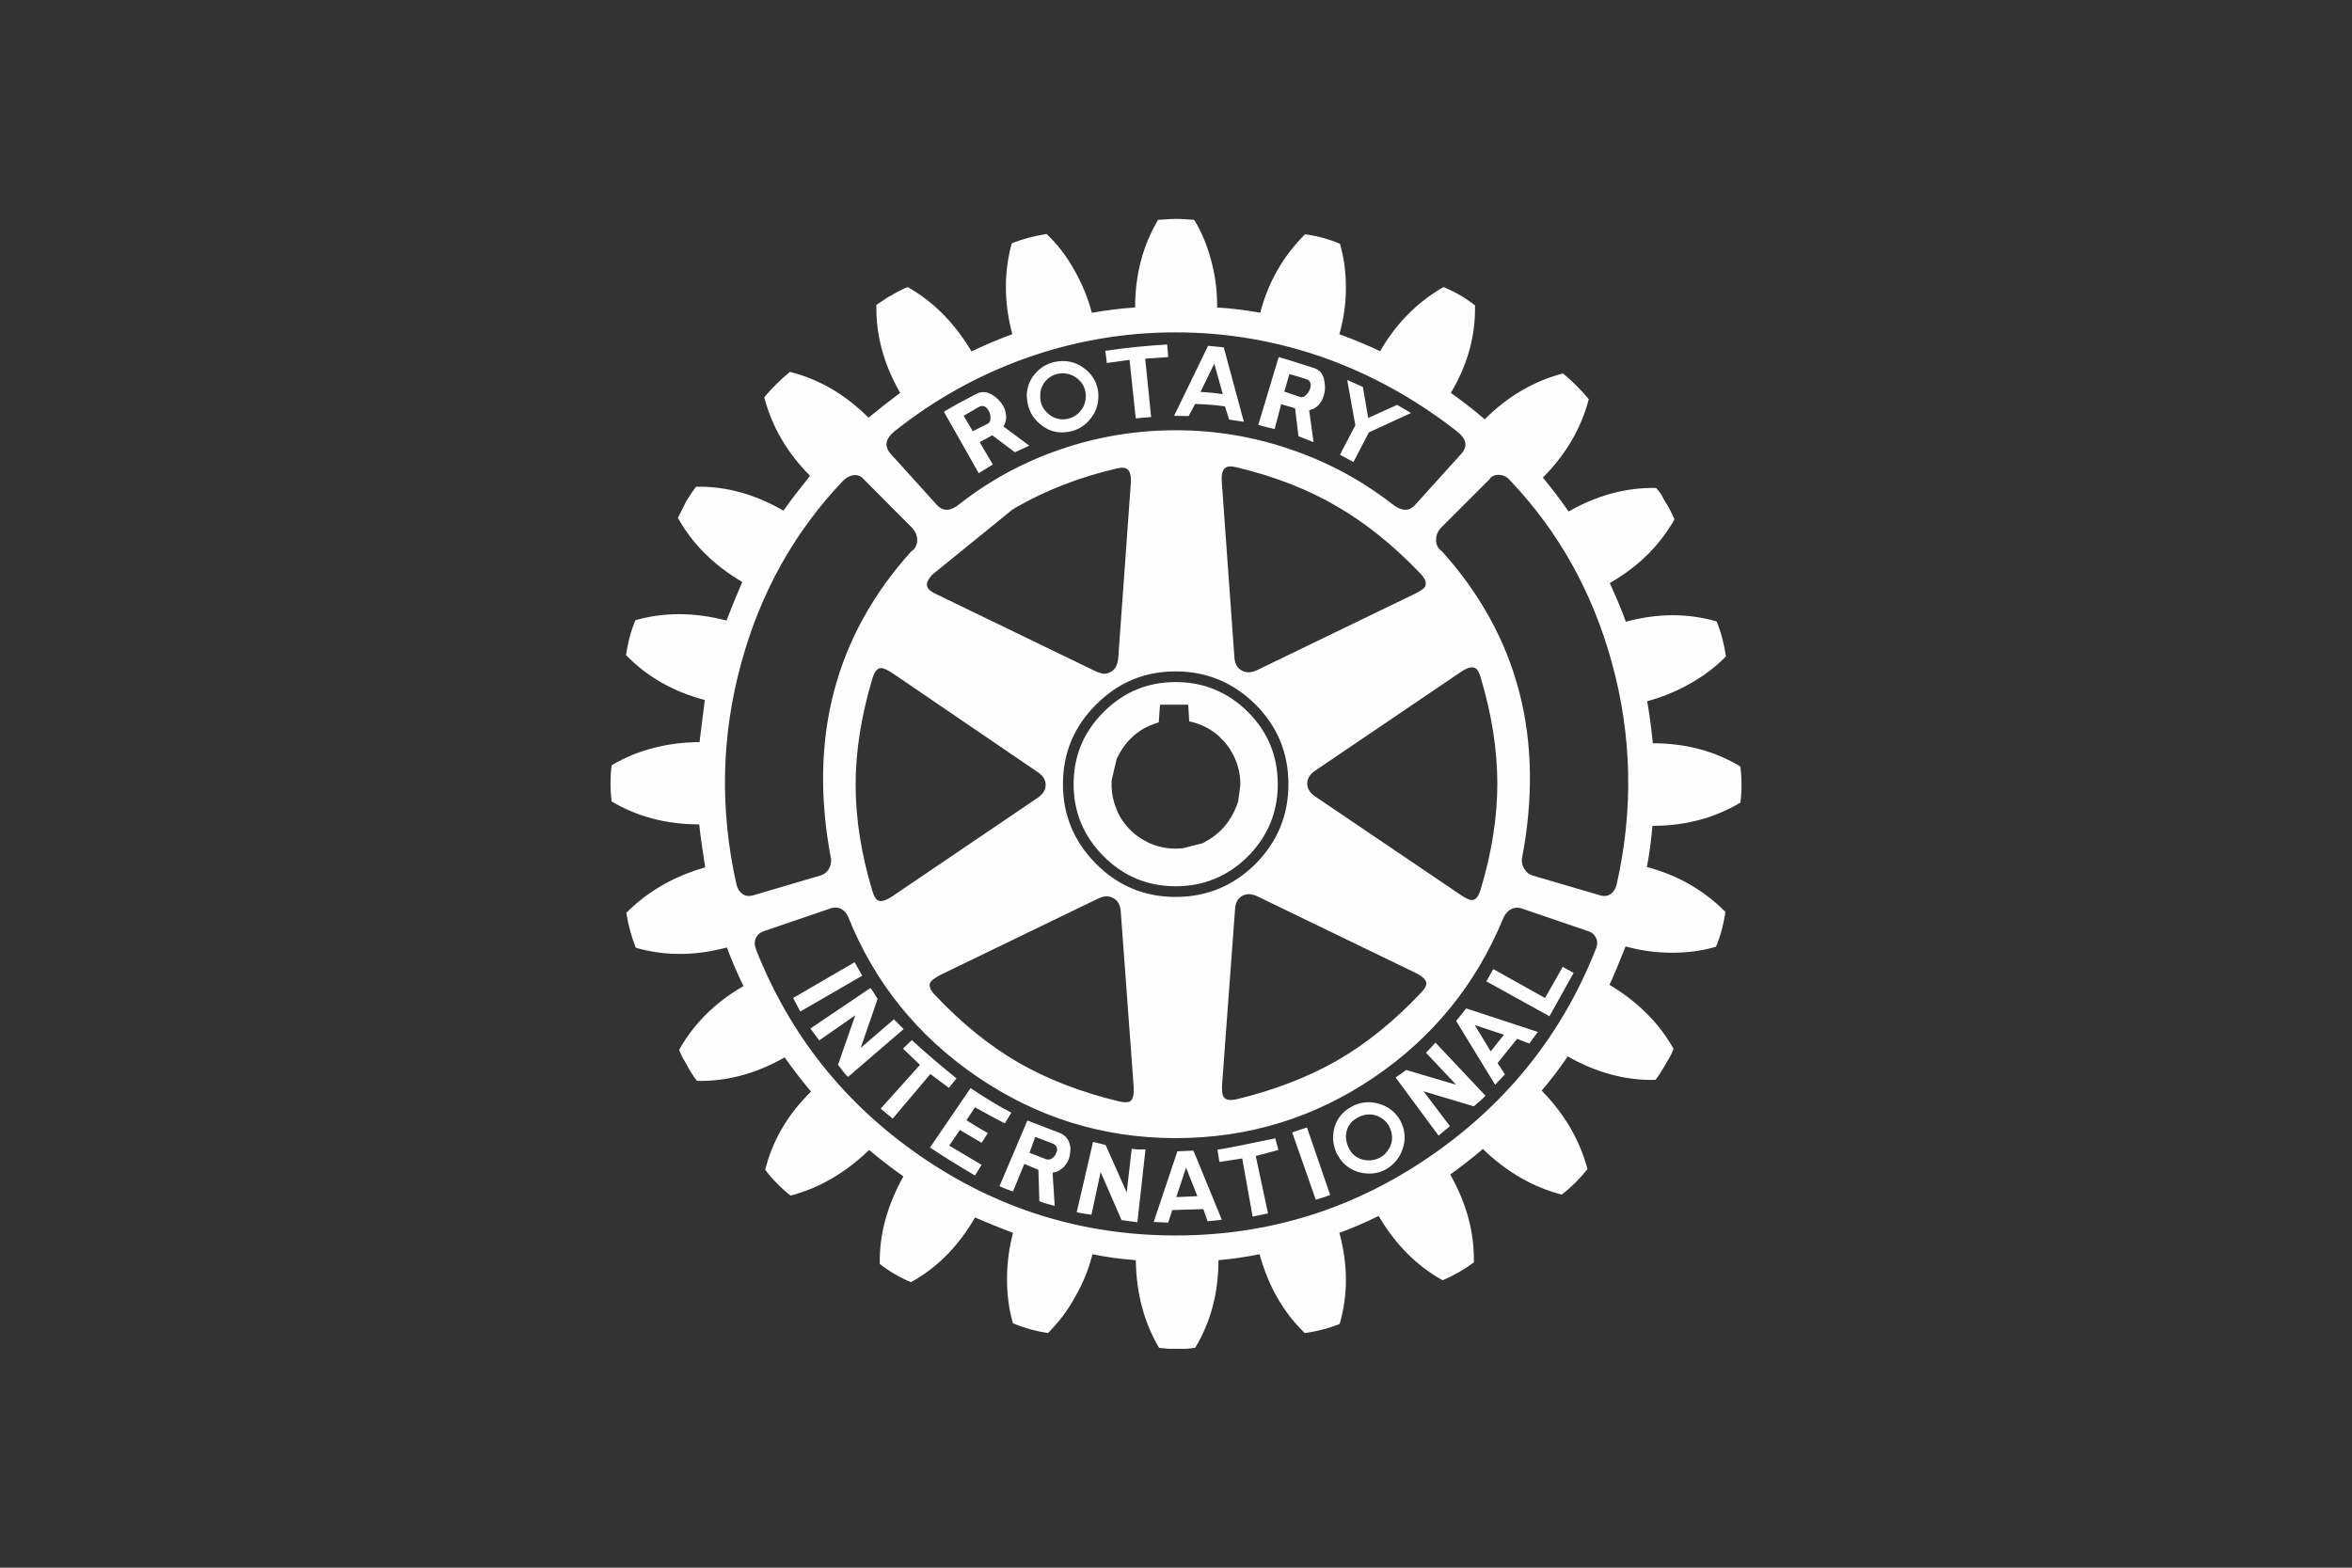 <?xml version="1.0" encoding="utf-8"?>
<!-- Generator: Adobe Illustrator 24.0.1, SVG Export Plug-In . SVG Version: 6.00 Build 0)  -->
<svg version="1.1" id="Layer_1" xmlns="http://www.w3.org/2000/svg" xmlns:xlink="http://www.w3.org/1999/xlink" x="0px" y="0px"
	 viewBox="0 0 1200 800" style="enable-background:new 0 0 1200 800;" xml:space="preserve">
<rect x="0" y="0" width="1200" height="800" fill="#333333" stroke="none"/>
<style type="text/css">
	.st0{fill:#FFFFFF;fill-opacity:0.996;}
</style>
<path class="st0" d="M810.6,203.71c-3.96-4.79-8.37-9.2-13.17-13.16c-14.97,3.96-28.28,11.76-39.91,23.43
	c-5.54-4.78-11.32-9.28-17.3-13.49c8.55-14.3,12.66-29.19,12.33-44.68c-4.9-3.81-10.3-6.95-16.05-9.31
	c-13.33,7.59-24.12,18.48-32.34,32.68c-6.82-3.17-13.76-6.04-20.82-8.63c2.13-7.3,3.23-14.83,3.33-22.6
	c0.12-8.45-0.89-16.31-3.04-23.57c-5.69-2.39-11.67-4.01-17.79-4.82c-11.12,11.02-18.75,24.37-22.89,40.05
	c-7.26-1.34-14.6-2.25-21.98-2.7c0.12-7.67-0.79-15.32-2.7-22.75c-2.03-8.13-5.02-15.46-8.96-21.98h-0.34l-4-0.28
	c-1.6-0.13-3.21-0.2-4.81-0.19c-1.71,0-3.31,0.06-4.82,0.19l-4.48,0.28c-7.81,13.15-11.72,28.06-11.72,44.73
	c-6.81,0.42-14.17,1.32-22.07,2.7c-1.97-7.45-4.89-14.61-8.68-21.31c-4.04-7.36-8.84-13.65-14.41-18.89
	c-6.74,1.06-12.67,2.67-17.79,4.81c-4.07,14.85-3.98,30.29,0.3,46.32c-6.5,2.35-13.44,5.28-20.83,8.78
	c-8.55-14.4-19.39-25.34-32.53-32.82c-1.39,0.51-2.88,1.2-4.48,2.07c-1.37,0.69-2.71,1.45-4.01,2.26c-0.78,0.34-1.52,0.76-2.22,1.25
	l-5.29,3.52c-0.32,15.29,3.72,30.25,12.14,44.87c-6.29,4.72-11.67,8.96-16.14,12.68c-11.86-11.85-25.22-19.65-40.1-23.38
	c-4.77,3.9-9.16,8.25-13.12,12.97c3.96,15.06,11.75,28.42,23.38,40.05c-5.56,6.94-10.09,12.87-13.59,17.79
	c-14.66-8.46-29.51-12.52-44.58-12.2c-1.81,2.38-3.46,4.84-4.97,7.38l-4.29,8.52c7.45,13.34,18.4,24.23,32.83,32.68
	c-4.06,9.61-6.72,16.18-8.01,19.71c-16.35-4.27-31.84-4.34-46.46-0.19c-2.25,5.23-3.86,11.19-4.81,17.83
	c10.79,11.09,24.19,18.72,40.19,22.9l-2.7,21.5c-7.73,0.01-15.44,0.97-22.94,2.85c-7.72,1.9-15.11,4.93-21.93,9
	c-0.74,6.11-0.74,12.3,0,18.41c13.15,7.81,28.05,11.72,44.73,11.72c0.31,3.62,1.33,10.94,3.03,21.93
	c-16.03,4.59-29.44,12.34-40.24,23.23c0.97,6.2,2.57,12.13,4.82,17.79c14.85,4.27,30.33,4.22,46.47-0.15
	c2.51,6.7,5.33,13.28,8.48,19.71c-14.4,8.32-25.33,19.17-32.82,32.54c0.74,2.01,1.64,3.89,2.7,5.59c0.19,0.39,0.41,0.76,0.67,1.11
	c1.79,3.54,3.7,6.59,5.73,9.16c15.17,0.32,30.08-3.68,44.74-12.01c4.24,6,8.72,11.83,13.44,17.45
	c-11.85,11.63-19.65,24.94-23.37,39.91c3.72,4.92,8.05,9.31,12.96,13.17c14.66-3.86,28.01-11.62,40.06-23.29
	c5.64,4.74,11.48,9.24,17.49,13.5c-8.35,14.94-12.37,29.83-12.05,44.68c4.83,3.76,10.12,6.86,15.91,9.3
	c13.34-7.36,24.23-18.36,32.68-33.02c7.26,3.11,13.72,5.73,19.38,7.85c-1.95,7.38-2.97,14.98-3.04,22.61
	c-0.1,8.45,0.9,16.3,3.04,23.57c5.66,2.34,11.58,4,17.79,4.96c5.46-5.33,10.21-11.69,14.27-19.09c3.86-6.84,6.67-13.9,8.48-21.16
	c6.62,1.42,13.99,2.43,22.12,3.04c0.23,16.9,4.18,31.81,11.86,44.72c0.32,0,0.69,0.05,1.11,0.14l3.71,0.35h9.3l4.29-0.49
	c7.93-13.05,11.89-27.95,11.89-44.72c7.04-0.61,14.04-1.62,20.97-3.04c4.5,16.36,12.2,29.77,23.09,40.25
	c6.63-0.97,12.55-2.52,17.79-4.68c4.27-14.84,4.24-30.33-0.14-46.46c6.39-2.35,13.06-5.22,20.01-8.63
	c8.54,14.52,19.43,25.47,32.67,32.82c5.56-2.35,10.86-5.38,15.91-9.1c0.32-15.17-3.7-30.13-12.05-44.88
	c5.74-4.09,11.31-8.43,16.67-13.01c12.18,11.76,25.6,19.51,40.26,23.27c4.87-3.8,9.27-8.17,13.1-13.02
	c-3.95-14.85-11.74-28.19-23.38-40.05c4.77-5.56,9.21-11.38,13.31-17.45c14.62,8.32,29.51,12.32,44.67,11.99l0.49-0.47
	c1.09-1.48,2.38-3.46,3.86-5.93c1.38-2.35,2.55-4.37,3.52-6.08l0.33-0.67c0.42-1.06,0.79-1.97,1.11-2.7
	c-7.25-13.05-18.15-23.94-32.68-32.68c2.02-4.27,4.75-10.8,8.2-19.58c7.36,2.03,14.87,3.1,22.55,3.2
	c8.45,0.12,16.31-0.89,23.57-3.04c2.24-5.24,3.85-11.17,4.81-17.79c-11.02-11.12-24.37-18.75-40.06-22.9
	c1.26-6.52,2.21-13.53,2.85-21.01c16.67,0,31.63-3.96,44.88-11.85c0.76-6.08,0.76-12.21,0-18.41
	c-13.02-7.91-27.92-11.87-44.69-11.87c-0.68-7.2-1.64-14.37-2.89-21.49c7.44-1.96,14.6-4.87,21.3-8.64
	c7.39-4.07,13.69-8.83,18.9-14.26c-1.06-6.84-2.65-12.77-4.77-17.79c-14.74-4.27-30.19-4.22-46.32,0.15
	c-1.83-5.24-4.56-11.81-8.2-19.71c12.09-6.95,21.71-15.58,28.87-25.94l3.18-4.82c0.33-0.64,0.65-1.23,0.97-1.78
	c-1.46-3.47-3.24-6.79-5.3-9.94c-0.55-1.17-1.17-2.29-1.88-3.37c-0.67-0.93-1.38-1.83-2.12-2.7c-15.17-0.33-30.06,3.68-44.69,12
	c-4.15-5.94-8.54-11.71-13.15-17.3C798.93,231.91,806.74,218.55,810.6,203.71 M759.94,244.58c0.96-1.51,2.49-2.26,4.63-2.26
	c2.33,0,4.31,0.96,5.92,2.88c24.58,25.87,41.85,56.69,51.76,92.45c10.39,37.5,11.24,75.43,2.56,113.8
	c-0.51,2.01-1.46,3.56-2.84,4.62c-1.6,1.19-3.49,1.46-5.63,0.81l-34.27-10.07c-1.63-0.46-3.05-1.49-4-2.89
	c-1.18-1.57-1.75-3.5-1.63-5.45c11.85-61.33-1.71-113.7-40.69-157.08c-1.87-1.18-3.01-3.23-3.03-5.44c-0.14-2.45,0.67-4.63,2.4-6.56
	L759.94,244.58 M625.32,238.65c1.06-0.77,2.92-0.83,5.59-0.19c19.25,4.59,36.3,11.23,51.15,19.91c14.74,8.55,28.94,19.97,42.6,34.27
	c2.57,2.67,3.37,4.92,2.4,6.75c-0.51,0.97-2.27,2.19-5.25,3.66l-80.5,38.95c-2.99,1.38-5.59,1.43-7.8,0.14
	c-2.25-1.15-3.49-3.38-3.71-6.7l-6.41-89.12C623.06,242.17,623.71,239.62,625.32,238.65 M658.95,229.5
	c-19.01-6.62-39-9.97-59.13-9.93c-20.41,0-40.17,3.31-59.29,9.93c-18.34,6.31-35.51,15.62-50.8,27.57
	c-2.35,1.93-4.42,2.94-6.22,3.04c-1.93,0.23-3.76-0.58-5.5-2.41l-23.86-26.41c-3.08-3.76-2.33-7.5,2.27-11.23
	c19.89-15.87,42.24-28.38,66.18-37.02c24.77-8.91,50.89-13.46,77.22-13.44c26.41,0,52.12,4.48,77.12,13.44
	c23.71,8.64,45.82,20.98,66.32,37.02c4.82,3.72,5.68,7.47,2.55,11.23l-23.85,26.41c-1.71,1.83-3.52,2.64-5.45,2.41
	c-1.83-0.1-3.96-1.11-6.41-3.04C694.69,245.1,677.41,235.79,658.95,229.5 M745.04,343.1c3.4-2.34,5.92-3.08,7.52-2.21
	c1.16,0.51,2.13,2.12,2.89,4.81c5.66,18.99,8.49,37.03,8.49,54.13c0,17.22-2.83,35.23-8.49,54.03c-1.06,3.63-2.55,5.45-4.47,5.45
	c-1.29,0-3.27-0.92-5.93-2.76L671,406.43c-2.7-1.83-4.04-4.03-4.04-6.6c0-2.54,1.35-4.72,4.04-6.56L745.04,343.1 M599.82,342.62
	c15.81,0,29.39,5.63,40.73,16.87c11.21,11.21,16.81,24.78,16.81,40.68c0,15.81-5.6,29.39-16.81,40.73
	c-11.35,11.21-24.92,16.81-40.73,16.81s-29.33-5.61-40.53-16.81c-11.32-11.35-16.97-24.92-16.97-40.73
	c0-15.9,5.66-29.47,16.97-40.68C570.49,348.25,584,342.62,599.82,342.62 M630.13,463.94c0.19-3.19,1.37-5.42,3.52-6.7
	c2.24-1.29,4.86-1.24,7.85,0.15l80.46,38.94c3.72,1.79,5.65,3.61,5.78,5.44c0,1.39-0.97,3.04-2.89,4.97
	c-13.6,14.42-27.81,25.92-42.66,34.46c-14.75,8.45-31.78,15.02-51.09,19.71c-3.63,0.84-5.93,0.41-6.89-1.29
	c-0.65-1.07-0.88-3.25-0.67-6.57L630.13,463.94 M766.83,468.9c1.16-2.67,2.76-4.42,4.82-5.25c1.37-0.54,2.88-0.61,4.29-0.19
	l34.32,11.71c1.92,0.65,3.25,1.76,4,3.37c0.87,1.61,0.87,3.47,0,5.59c-17.1,43.38-44.99,78.49-83.68,105.31
	c-39.39,27.35-82.98,41.03-130.76,41.03c-47.85,0-91.43-13.62-130.76-40.87c-38.48-26.71-66.25-61.74-83.35-105.12
	c-0.83-2.26-0.83-4.24,0-5.94c0.77-1.6,2.13-2.72,4.06-3.37l34.27-11.71c1.38-0.42,2.83-0.42,4.34,0c1.92,0.76,3.37,2.22,4.34,4.34
	c13.43,33.54,35.26,60.68,65.5,81.41c30.69,21.04,64.56,31.58,101.6,31.58c37.09,0,70.85-10.37,101.31-31.09
	C731.05,529.37,752.95,502.44,766.83,468.9 M467.94,275.96c-0.02,2.21-1.17,4.26-3.04,5.44c-39.01,43.28-52.64,95.65-40.87,157.08
	c0.1,2.03-0.38,3.84-1.45,5.45c-0.99,1.43-2.46,2.46-4.15,2.89l-34.17,10.07c-2.22,0.64-4.09,0.37-5.59-0.82
	c-1.39-0.97-2.35-2.51-2.9-4.63c-8.64-38.37-7.79-76.24,2.56-113.61c9.83-35.7,27.03-66.46,51.62-92.3c1.92-1.93,3.9-2.96,5.93-3.08
	c1.86-0.13,3.65,0.67,4.81,2.12l24.69,24.82C467.18,271.33,468.03,273.52,467.94,275.96 M473.38,300.01
	c-1.06-1.7-0.3-3.95,2.27-6.75l40.83-33.16c0.63-0.42,1.23-0.79,1.77-1.11c15.27-8.77,32.31-15.39,51.15-19.85
	c2.65-0.65,4.53-0.6,5.59,0.14c1.6,1.06,2.25,3.63,1.93,7.71l-6.41,89.07c-0.32,3.31-1.56,5.56-3.71,6.75
	c-1.27,0.81-2.79,1.15-4.29,0.97l-3.09-0.97c-0.09-0.13-0.19-0.19-0.29-0.19l-80.44-38.94C475.8,302.43,474.03,301.2,473.38,300.01
	 M449.53,340.89c1.15,0,3.13,0.9,5.93,2.7l73.84,50.32c2.8,1.83,4.2,4.03,4.2,6.61c0,2.54-1.34,4.72-3.99,6.55l-74.04,50.18
	c-3.44,2.35-5.95,3.08-7.57,2.22c-1.06-0.52-2.01-2.13-2.83-4.83c-5.68-18.89-8.53-36.93-8.53-54.12c0-17.09,2.85-35.16,8.53-54.18
	C446.11,342.79,447.6,340.98,449.53,340.89 M560.39,458.49c2.9-1.39,5.46-1.43,7.71-0.14c2.25,1.28,3.49,3.52,3.71,6.74l6.56,89.07
	c0.32,4.18-0.28,6.8-1.79,7.86c-1.06,0.64-2.97,0.64-5.74,0c-19.15-4.59-36.2-11.17-51.14-19.72c-14.75-8.55-28.96-20.03-42.6-34.46
	c-2.57-2.67-3.38-4.85-2.42-6.55c0.65-1.06,2.4-2.34,5.26-3.86L560.39,458.49 M408.32,516.18l31.58-18.26l-3.86-6.9l-31.38,18.27
	L408.32,516.18 M493.1,571.67l4.34-6.6c8.32,4.59,13.4,7.32,15.23,8.18l3.32-5.45c-5.52-2.79-12.46-6.97-20.82-12.53L474.5,585.6
	c7.51,4.97,15.16,9.72,22.94,14.26l3.38-5.45l-16.54-9.78l5.45-8l11.09,6.55l3.18-4.96C500.69,576.39,497.05,574.2,493.1,571.67
	 M465.2,530.78l-4.49,4.34l8.68,8.3l-20.05,22.31l6.11,5.11l19.23-22.75l9.45,7.04l3.86-4.81
	C478.58,542.63,470.98,536.13,465.2,530.78 M447.75,509.78c-1.39-2.45-2.61-4.31-3.66-5.59l-30.62,20.67
	c0.97,1.38,2.47,3.4,4.49,6.07l18.41-12.82l-8.82,25.3c0.33,0.32,1.13,1.35,2.41,3.08c0.97,1.38,1.88,2.4,2.75,3.04l28.34-24.39
	l-4.97-4.97l-16.96,14.6L447.75,509.78 M584.44,586.55c-3.08,0.1-5.43-0.01-7.04-0.33l-2.56,22.27l-10.75-24.2l-6.41-1.58
	l-8.34,35.91c1.6,0.42,4.11,0.83,7.52,1.25l4.68-21.78l10.69,24.53l8.06,1.11L584.44,586.55 M540.53,578.08l-16.34-6.27
	l-14.26,33.51c2.25,1.02,4.54,1.92,6.89,2.69l5.79-14.07l7.18,3.03l0.49,16.01c1.83,0.76,4.45,1.58,7.85,2.41l-1.11-16.96
	c2.45-0.33,4.54-1.5,6.27-3.52c1.6-1.94,2.5-4.18,2.7-6.75l0.19-2.07C545.85,582.11,543.97,579.45,540.53,578.08 M537.35,583.66
	c1.16,0.55,1.79,1.35,1.93,2.41c0.18,0.71,0.06,1.46-0.34,2.07c-0.34,1.17-1.07,2.2-2.08,2.89c-0.91,0.73-2.15,0.92-3.23,0.49
	l-8.33-3.22v-0.15l2.89-8L537.35,583.66 M666.81,575.33l-7.52,2.55l12.01,34.32c3.11-0.86,5.57-1.67,7.36-2.41L666.81,575.33
	 M652.26,586.84l-1.64-5.93c-14.3,3.02-24.11,4.95-29.46,5.79l0.97,6.26l11.66-1.78l5.31,29.65l7.85-1.6l-6.26-29.3L652.26,586.84
	 M600.64,587.52l-0.14,0.63l-11.87,35.43l7.38,0.33l2.07-6.41l15.86-0.48l2.21,6.22l7.23-0.78l-14.07-34.32l-0.49-0.97
	L600.64,587.52 M605.12,595.86l5.78,14.55l-10.75,0.49L605.12,595.86 M680.12,580.43c0,2.25,0.53,4.82,1.59,7.71l0.96,1.6
	c2.32,4.28,6.35,7.38,11.09,8.52c4.91,1.25,9.52,0.66,13.79-1.78c3.4-2.15,5.86-4.93,7.36-8.34c1.16-2.57,1.74-5.14,1.74-7.71
	c0-3.08-0.8-6.07-2.41-8.96c-2.44-4.18-6.48-7.19-11.19-8.34c-4.64-1.31-9.62-0.67-13.78,1.78
	C683.39,568.32,680.34,573.49,680.12,580.43 M686.68,580.44c0-4.57,1.97-7.93,5.92-10.07c2.65-1.59,5.83-2.06,8.82-1.31
	c3.11,0.87,5.53,2.68,7.23,5.45c1.06,2.15,1.6,4.13,1.6,5.93c0,2.89-1.01,5.46-3.04,7.71c-0.56,0.86-1.51,1.67-2.89,2.41
	c-2.38,1.37-5.15,1.87-7.86,1.44c-2.7-0.38-5.16-1.75-6.89-3.86l-1.25-1.92C687.39,584.42,686.83,582.46,686.68,580.44
	 M732.37,532.05c-2.67,2.99-4.27,4.7-4.82,5.16l15.38,16.33l-25.45-7.52c-1.38,1.06-3.2,2.33-5.45,3.8l21.93,29.69l5.79-4.82
	l-13.44-17.79l25.64,7.66c3.18-2.66,5.16-4.47,5.93-5.44L732.37,532.05 M782.21,529.83c1.38-1.83,2.18-2.91,2.4-3.23l-36.52-12
	l-5.16,6.41l19.91,32.54l4.96-5.3l-3.72-5.78l9.94-12.35l6.26,2.41L782.21,529.83 M767.31,528.04l-6.74,8.48l-8.15-13.44
	L767.31,528.04 M802.88,496.47l-5.59-3.04l-9.01,15.85l-26.41-14.75l-3.52,6.27l32.2,17.79L802.88,496.47 M636.69,363.29
	c-10.25-10.15-22.55-15.23-36.87-15.23c-14.31,0-26.53,5.07-36.68,15.23c-10.24,10.16-15.38,22.44-15.38,36.87
	c0,14.34,5.13,26.62,15.38,36.88c10.15,10.14,22.38,15.22,36.68,15.22c14.33,0,26.62-5.07,36.86-15.22
	c10.16-10.25,15.24-22.54,15.24-36.88C651.92,385.74,646.84,373.45,636.69,363.29 M625.31,379.34c0.74,0.83,1.43,1.74,2.08,2.7
	l0.96,1.64c2.99,5.11,4.48,10.6,4.48,16.48v0.35l-1.11,8.48c-0.87,2.67-2.04,5.28-3.52,7.85c-2.8,4.82-6.78,8.86-11.56,11.72
	c-1.07,0.61-2.08,1.18-3.04,1.74l-10.07,2.55c-1.12,0.13-2.24,0.19-3.37,0.19h-1.11c-4.42-0.09-8.78-1.07-12.82-2.89l-0.97-0.49
	c-0.96-0.54-1.92-1.07-2.89-1.6c-5.15-3.24-9.3-7.84-12-13.29c-0.3-0.7-0.57-1.41-0.82-2.13c-1.49-3.55-2.31-7.34-2.41-11.19v-0.47
	v-0.49v-0.34v-1.1v-0.68l2.55-11.03c0.55-1.19,1.14-2.31,1.79-3.38c2.91-5.16,7.18-9.43,12.35-12.34c1.48-0.83,3.02-1.53,4.63-2.07
	l2.74-0.97l0.63-8.96h14.41l0.49,8.48c5.56,1.19,10.42,3.54,14.6,7.04l3.67,3.71C625.13,378.99,625.25,379.16,625.31,379.34
	 M508.47,203.09c-3.63-3.13-7.06-3.83-10.26-2.13c-7.46,3.86-12.99,6.91-16.63,9.16l17.79,31.38l7.18-4.48l-6.7-11.37l6.42-3.52
	l11.52,8.68l7.36-3.38L512,217.64c0.76-1.38,1.2-2.66,1.3-3.85C513.62,209.83,512.01,206.26,508.47,203.09 M505.3,213.79
	c0.06,0.98-0.45,1.91-1.3,2.4l-7.67,3.86l-4.68-7.85l7.71-4.49c1.7-0.96,3.2-0.64,4.48,0.97C505,210.12,505.52,211.96,505.3,213.79
	 M564.72,185.25l11.57-1.6l3.18,29.84l7.85-0.67l-3.04-29.79l11.72-0.82l-0.49-6.41c-10.57,0.6-21.1,1.67-31.57,3.23L564.72,185.25
	 M528.67,190.07c-3.15,3.27-4.88,7.65-4.82,12.19l0.19,1.74c0.51,5.04,2.7,9.16,6.56,12.34c3.86,3.34,8.24,4.74,13.15,4.2
	c4.57-0.36,8.83-2.49,11.86-5.93c3.18-3.54,4.77-7.64,4.77-12.34v-1.45c-0.33-4.86-2.72-9.35-6.56-12.34
	c-3.67-3.16-8.49-4.65-13.3-4.14C535.99,184.68,531.75,186.72,528.67,190.07 M530.74,203.23v-0.97c-0.15-2.95,0.89-5.83,2.89-8
	c1.97-2.22,4.75-3.56,7.71-3.72c3.21-0.19,6.04,0.73,8.49,2.75c2.45,2.02,3.82,4.64,4.14,7.85v1.11c0,2.99-1.01,5.61-3.04,7.86
	c-2.03,2.25-4.58,3.54-7.66,3.86c-3.04,0.25-6.05-0.74-8.34-2.74C532.37,209.1,530.98,206.44,530.74,203.23 M675.97,196.67
	c-0.23-4.82-2.04-7.77-5.45-8.82c-10.7-3.44-16.74-5.32-18.13-5.64l-10.4,34.61c2.12,0.64,4.9,1.35,8.34,2.12l3.33-12.68l7.09,2.07
	l1.74,14.27l7.71,3.04l-2.27-16.34c2.7-0.51,4.79-2.06,6.27-4.63C675.57,202.2,676.17,199.53,675.97,196.67 M666.33,193.44
	c1.6,0.42,2.41,1.49,2.41,3.23c-0.1,1.57-0.69,3-1.79,4.29c-1.15,1.41-2.33,1.96-3.52,1.64l-8.15-2.75l2.56-8.96
	C662.44,192.17,665.28,193.03,666.33,193.44 M624.35,177.25l-8-0.77l-17.31,35.71l7.39,0.15l3.32-6.21
	c5.69,0.19,10.77,0.6,15.23,1.25l2.12,6.75l7.52,1.11L624.35,177.25 M619.53,185.59l4.34,15.56c-3.77-0.59-7.57-0.98-11.38-1.15
	L619.53,185.59 M695.35,197.44l-8-3.52l4.15,23.09l-7.85,15.04l6.89,3.71l7.86-15.09l21.5-9.92c-3.13-1.81-5.49-3.18-7.09-4.15
	l-14.75,6.7L695.35,197.44L695.35,197.44z"/>
</svg>
